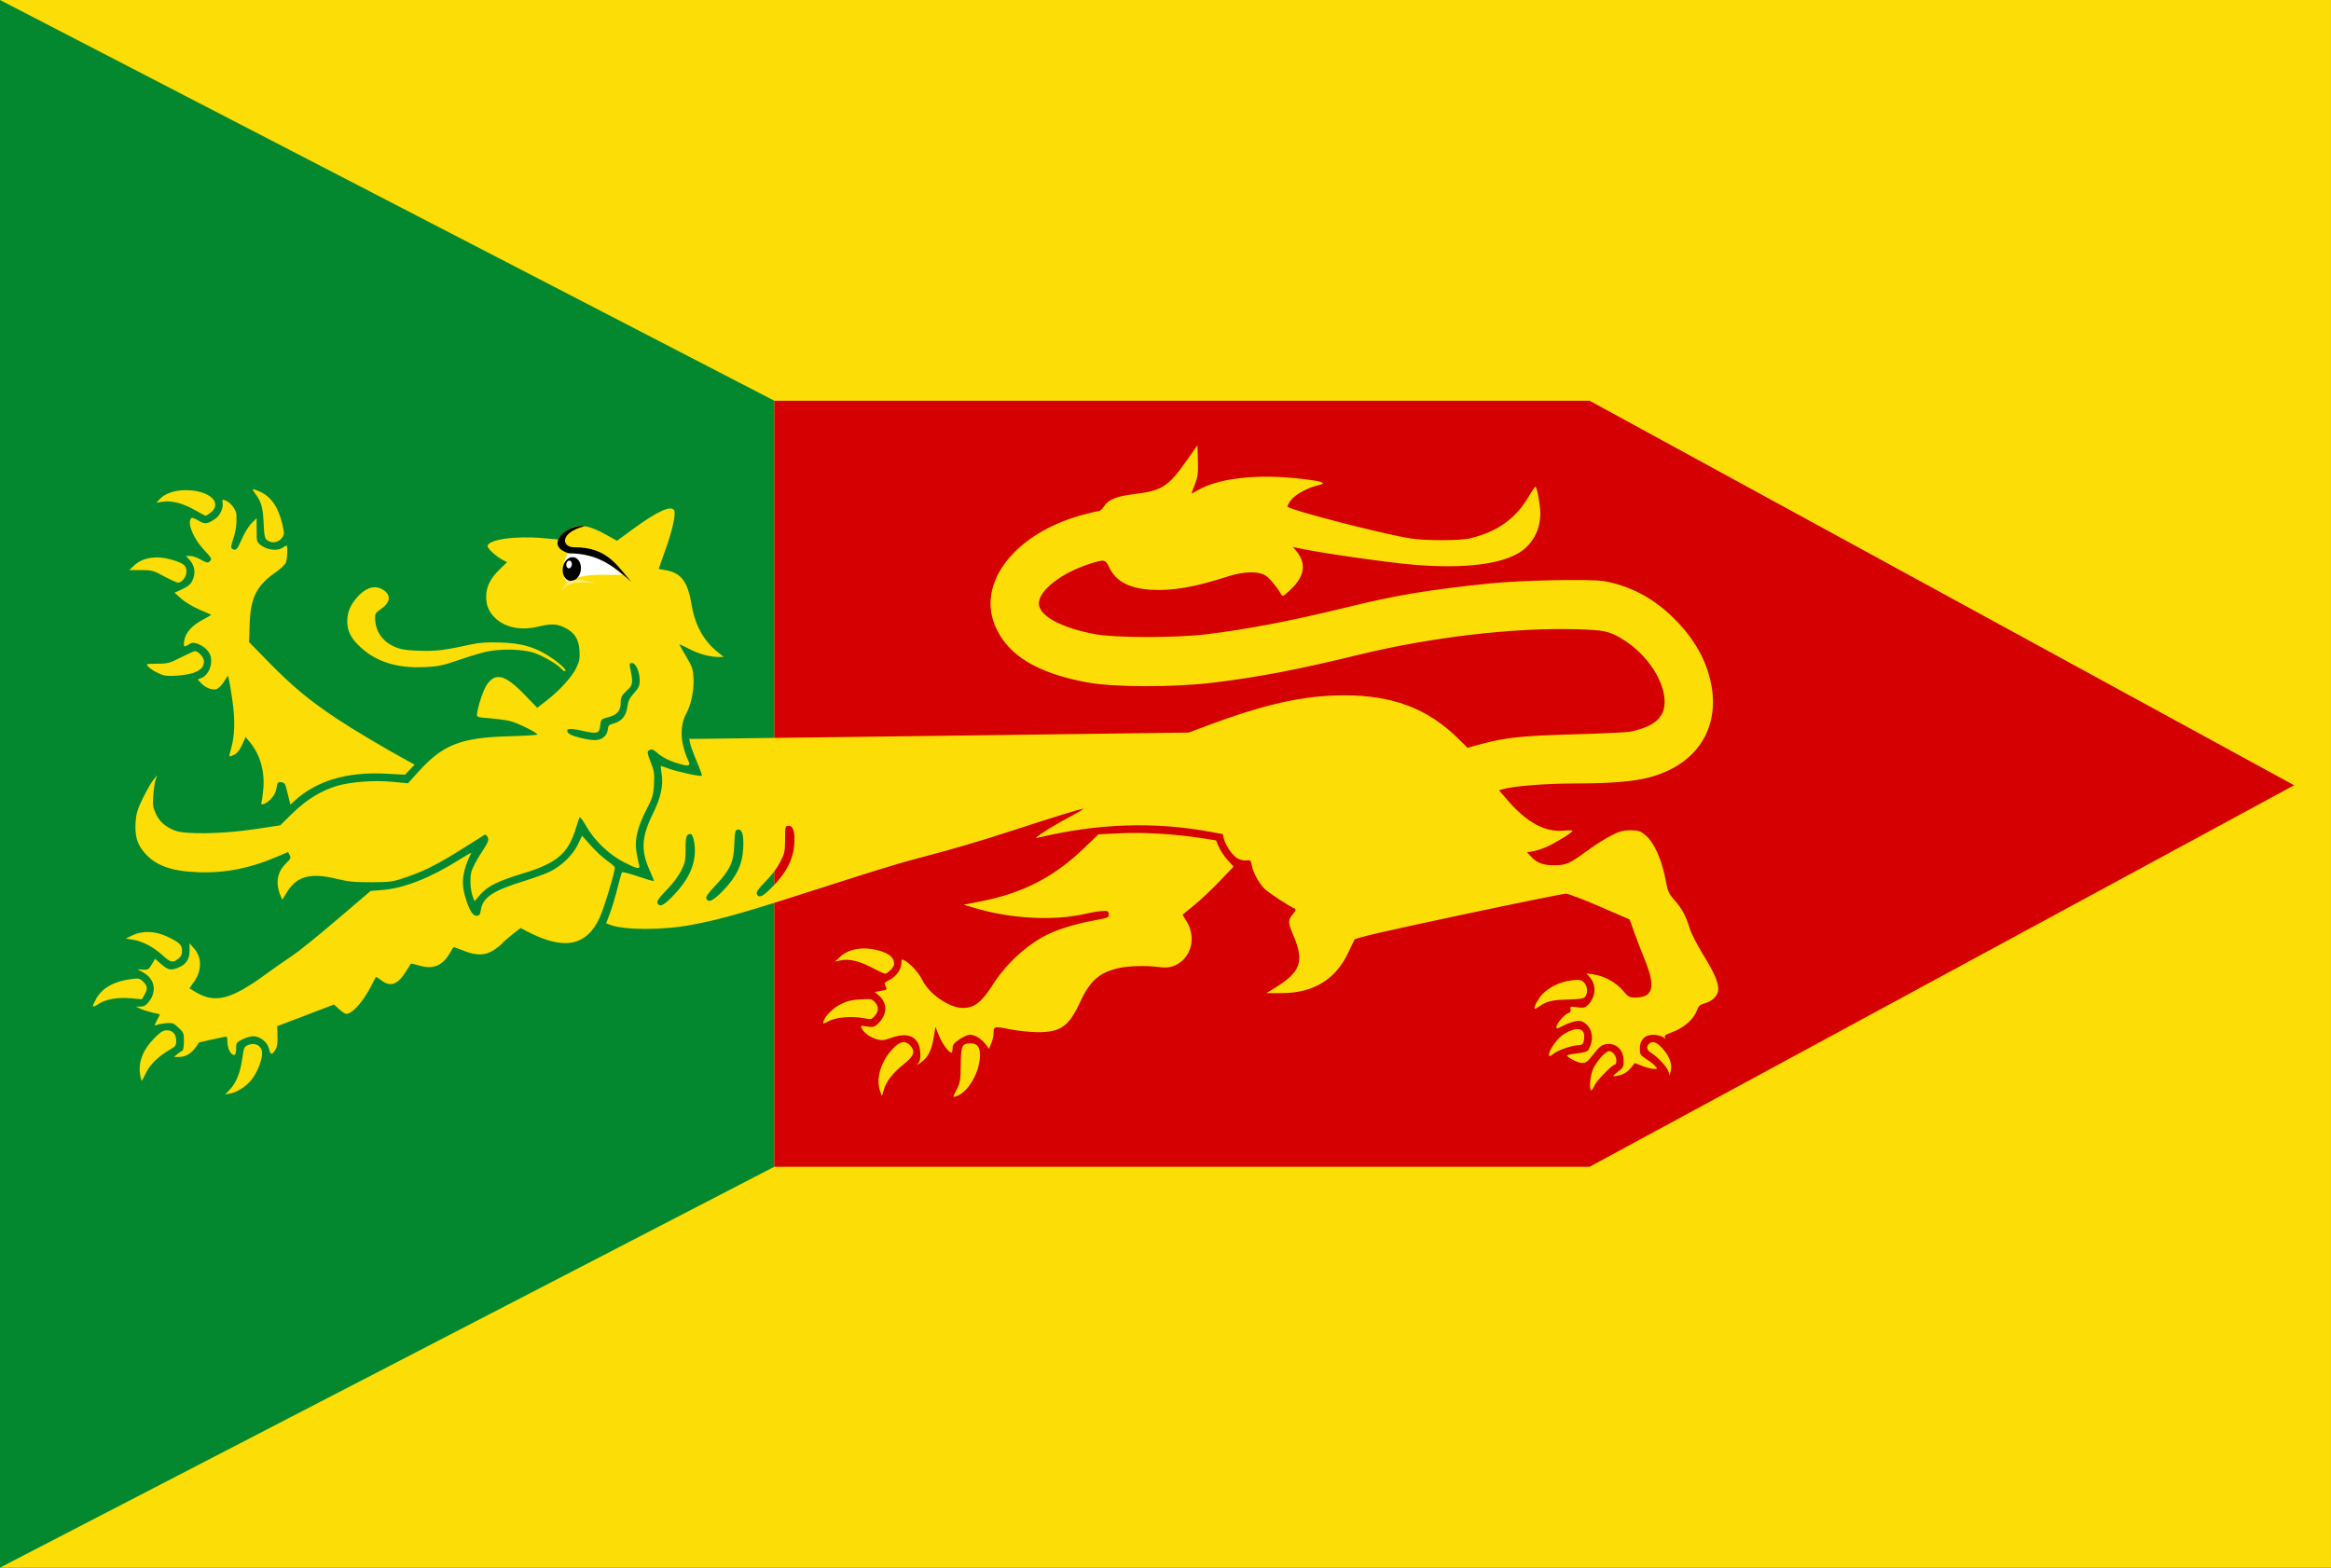 <?xml version="1.0" encoding="UTF-8" standalone="no"?>
<!-- Created with Inkscape (http://www.inkscape.org/) -->

<svg
   xmlns:dc="http://purl.org/dc/elements/1.1/"
   xmlns:cc="http://creativecommons.org/ns#"
   xmlns:rdf="http://www.w3.org/1999/02/22-rdf-syntax-ns#"
   xmlns:svg="http://www.w3.org/2000/svg"
   xmlns="http://www.w3.org/2000/svg"
   xmlns:sodipodi="http://sodipodi.sourceforge.net/DTD/sodipodi-0.dtd"
   xmlns:inkscape="http://www.inkscape.org/namespaces/inkscape"
   width="341.192"
   height="229.496"
   id="svg4200"
   version="1.1"
   inkscape:version="0.48.4 r9939"
   sodipodi:docname="Nieuw document 13">
  <rect width="100%" height="100%" fill="#333333" stroke="none"/>
  <defs
     id="defs4202" />
  <sodipodi:namedview
     id="base"
     pagecolor="#ffffff"
     bordercolor="#666666"
     borderopacity="1.0"
     inkscape:pageopacity="0.0"
     inkscape:pageshadow="2"
     inkscape:zoom="1.4"
     inkscape:cx="148.98817"
     inkscape:cy="116.99372"
     inkscape:document-units="px"
     inkscape:current-layer="layer1"
     showgrid="false"
     fit-margin-top="0"
     fit-margin-left="0"
     fit-margin-right="0"
     fit-margin-bottom="0"
     inkscape:window-width="1600"
     inkscape:window-height="837"
     inkscape:window-x="-8"
     inkscape:window-y="-8"
     inkscape:window-maximized="1" />
  <g
     inkscape:label="Laag 1"
     inkscape:groupmode="layer"
     id="layer1"
     transform="translate(-117.976,-223.328)">
    <rect
       style="fill:#fcdd05;fill-opacity:1;fill-rule:evenodd;stroke:none"
       id="rect4093-2"
       width="341.191"
       height="229.496"
       x="117.976"
       y="223.328" />
    <path
       style="fill:#04882f;fill-opacity:1;stroke:none"
       d="m 117.976,223.328 0,229.496 113.34,-58.684 0,-112.144 -113.34,-58.668 z"
       id="path4095-4"
       inkscape:connector-curvature="0" />
    <path
       style="fill:#d40001;fill-opacity:1;stroke:none"
       d="m 231.316,281.997 0,112.144 119.332,0 103.119,-55.852 -103.119,-56.292 z"
       id="path4097-5"
       inkscape:connector-curvature="0" />
    <path
       style="fill:#fcdd05;fill-opacity:1"
       d="m 257.999,382.833 c 0.532,-1.044 0.587,-1.37 0.603,-3.615 0.019,-2.768 0.171,-3.114 1.376,-3.149 1.135,-0.033 1.573,0.695 1.403,2.331 -0.251,2.405 -1.886,4.954 -3.489,5.437 -0.474,0.143 -0.473,0.134 0.107,-1.003 z m -11.287,-0.057 c -0.496,-1.801 0.303,-4.203 1.979,-5.952 1.019,-1.064 1.808,-1.205 2.501,-0.449 0.812,0.886 0.586,1.541 -0.958,2.775 -1.598,1.277 -2.576,2.544 -2.895,3.748 -0.122,0.46 -0.254,0.837 -0.293,0.837 -0.039,0 -0.19,-0.432 -0.335,-0.959 z m -95.09,0.058 c 0.945,-1.009 1.525,-2.454 1.811,-4.511 0.227,-1.629 0.284,-1.762 0.873,-2.01 0.844,-0.356 1.699,-0.038 1.964,0.73 0.268,0.775 -0.285,2.592 -1.22,4.005 -0.745,1.127 -2.167,2.128 -3.364,2.367 l -0.749,0.15 0.685,-0.731 z m 199.234,0.103 c -0.296,-0.302 -0.114,-2.18 0.303,-3.119 0.502,-1.131 1.834,-2.612 2.348,-2.612 0.514,0 1.06,0.709 1.06,1.378 0,0.32 -0.077,0.581 -0.171,0.581 -0.407,0 -2.703,2.339 -3.034,3.091 -0.2,0.454 -0.427,0.76 -0.505,0.681 z m -212.349,-2.156 c -0.356,-1.933 0.377,-3.804 2.197,-5.604 0.776,-0.768 1.193,-1.019 1.692,-1.019 0.85,-1.5e-4 1.371,0.591 1.371,1.555 0,0.658 -0.113,0.824 -0.85,1.245 -1.726,0.987 -2.947,2.156 -3.541,3.392 -0.32,0.665 -0.614,1.21 -0.654,1.21 -0.04,0 -0.137,-0.35 -0.216,-0.778 z m 216.241,-0.529 c 0.792,-0.583 0.888,-0.751 0.888,-1.545 0,-1.714 -1.145,-2.787 -2.664,-2.498 -0.578,0.11 -0.969,0.432 -1.747,1.44 -0.841,1.088 -1.109,1.298 -1.666,1.297 -0.712,-0.002 -2.458,-0.943 -2.13,-1.149 0.108,-0.068 0.799,-0.193 1.535,-0.278 1.024,-0.118 1.392,-0.256 1.568,-0.591 0.722,-1.372 0.587,-2.744 -0.358,-3.646 -0.83,-0.793 -1.725,-0.663 -4.221,0.613 -0.089,0.045 -0.161,-0.07 -0.161,-0.255 0,-0.449 1.198,-1.819 1.745,-1.995 0.305,-0.098 0.401,-0.269 0.323,-0.573 -0.103,-0.403 -0.038,-0.422 0.956,-0.283 0.874,0.122 1.146,0.076 1.505,-0.253 1.183,-1.089 1.387,-2.884 0.455,-4.01 l -0.58,-0.701 1.062,0.161 c 1.575,0.239 3.246,1.162 4.25,2.347 0.795,0.939 0.966,1.037 1.798,1.038 2.66,2.1e-4 3.052,-1.537 1.415,-5.551 -0.537,-1.317 -1.253,-3.178 -1.59,-4.136 l -0.614,-1.741 -4.346,-1.888 c -2.39,-1.038 -4.635,-1.891 -4.988,-1.895 -0.353,-0.004 -7.421,1.434 -15.707,3.194 -10.722,2.278 -15.115,3.295 -15.238,3.527 -0.095,0.18 -0.49,1.004 -0.878,1.833 -1.887,4.027 -5.117,6.004 -9.812,6.004 l -2.211,0 1.217,-0.746 c 3.819,-2.339 4.372,-3.908 2.722,-7.731 -0.796,-1.844 -0.803,-2.187 -0.063,-3.081 0.37,-0.447 0.492,-0.739 0.331,-0.793 -0.641,-0.217 -3.875,-2.324 -4.477,-2.917 -0.82,-0.807 -1.69,-2.419 -1.873,-3.469 -0.123,-0.708 -0.19,-0.77 -0.747,-0.687 -0.336,0.05 -0.918,-0.07 -1.294,-0.268 -0.746,-0.392 -1.839,-1.973 -2.054,-2.971 -0.075,-0.346 -0.152,-0.63 -0.172,-0.63 -0.02,-1.8e-4 -0.855,-0.15 -1.856,-0.332 -8.247,-1.505 -16.481,-1.214 -25.253,0.893 -0.785,0.188 1.852,-1.527 4.601,-2.994 1.295,-0.691 2.251,-1.258 2.124,-1.261 -0.356,-0.008 -4.143,1.156 -10.326,3.173 -5.223,1.704 -8.344,2.614 -15.231,4.444 -1.471,0.391 -5.709,1.688 -9.416,2.883 -14.784,4.764 -17.668,5.601 -22.364,6.492 -4.232,0.803 -9.882,0.794 -11.982,-0.018 l -0.524,-0.203 0.557,-1.477 c 0.306,-0.813 0.798,-2.457 1.093,-3.654 0.295,-1.197 0.598,-2.248 0.673,-2.336 0.076,-0.087 1.137,0.183 2.358,0.6 1.222,0.418 2.256,0.724 2.298,0.681 0.042,-0.043 -0.218,-0.719 -0.578,-1.502 -1.343,-2.92 -1.24,-4.94 0.425,-8.328 1.185,-2.412 1.562,-4.127 1.293,-5.877 -0.092,-0.599 -0.148,-1.111 -0.125,-1.138 0.024,-0.027 0.519,0.135 1.101,0.359 1.165,0.45 4.754,1.227 4.914,1.064 0.055,-0.057 -0.271,-0.977 -0.726,-2.044 -0.455,-1.068 -0.896,-2.26 -0.98,-2.649 l -0.152,-0.707 1.034,0.007 c 0.568,0.004 17.02,-0.203 36.559,-0.46 l 35.525,-0.467 2.782,-1.042 c 8.358,-3.132 14.057,-4.394 19.903,-4.409 7.219,-0.018 12.344,1.94 16.886,6.45 l 1.238,1.229 1.959,-0.535 c 3.528,-0.964 6.051,-1.228 13.73,-1.435 4.002,-0.108 7.71,-0.291 8.239,-0.407 3.454,-0.756 4.922,-2.058 4.922,-4.368 0,-3.008 -2.533,-6.854 -5.931,-9.008 -2.109,-1.337 -2.841,-1.498 -7.279,-1.608 -9.137,-0.226 -21.176,1.205 -31.625,3.759 -8.778,2.146 -14.444,3.233 -21.142,4.056 -5.761,0.708 -14.511,0.706 -18.431,-0.006 -7.439,-1.349 -11.797,-4.011 -13.593,-8.301 -2.663,-6.363 2.902,-13.487 12.661,-16.208 1.091,-0.304 2.176,-0.557 2.412,-0.562 0.24,-0.005 0.616,-0.308 0.856,-0.69 0.653,-1.04 1.763,-1.496 4.451,-1.827 4.063,-0.502 4.963,-1.081 7.692,-4.955 l 1.554,-2.205 0.061,2.234 c 0.053,1.946 -0.01,2.401 -0.457,3.537 -0.285,0.717 -0.493,1.304 -0.462,1.304 0.03,0 0.476,-0.239 0.992,-0.531 3.378,-1.915 9.686,-2.445 16.717,-1.406 1.713,0.253 1.947,0.487 0.749,0.749 -1.389,0.304 -3.299,1.343 -3.871,2.105 -0.312,0.416 -0.567,0.856 -0.567,0.977 0,0.428 13.453,3.927 17.977,4.676 2.155,0.357 7.29,0.35 8.774,-0.011 4.025,-0.979 6.679,-2.886 8.609,-6.185 0.475,-0.812 0.911,-1.429 0.968,-1.371 0.242,0.247 0.688,2.723 0.691,3.842 0.01,2.442 -1.081,4.526 -3.007,5.763 -2.738,1.758 -8.177,2.411 -15.31,1.837 -4.084,-0.329 -14.316,-1.807 -17.394,-2.514 l -0.51,-0.117 0.526,0.636 c 1.568,1.896 1.175,3.85 -1.196,5.938 -0.786,0.692 -0.849,0.711 -1.07,0.326 -0.529,-0.92 -1.556,-2.183 -2.119,-2.608 -1.02,-0.769 -3.241,-0.749 -5.714,0.053 -4.742,1.537 -7.995,2.104 -11.095,1.934 -3.284,-0.18 -5.242,-1.221 -6.239,-3.317 -0.54,-1.135 -0.664,-1.159 -2.706,-0.52 -4.191,1.313 -7.566,3.917 -7.566,5.838 0,1.801 3.231,3.565 8.252,4.504 2.94,0.55 11.89,0.55 16.36,0 6.042,-0.743 12.356,-1.958 20.331,-3.911 7.451,-1.825 12.066,-2.595 21.16,-3.531 4.482,-0.461 14.711,-0.664 16.612,-0.329 3.655,0.644 6.937,2.322 9.765,4.994 3.011,2.845 4.896,5.883 5.745,9.262 1.749,6.957 -1.731,12.613 -8.914,14.485 -2.353,0.613 -5.657,0.881 -10.878,0.881 -4.151,1.5e-4 -8.858,0.37 -10.459,0.823 l -0.616,0.174 1.17,1.365 c 2.875,3.353 5.534,4.801 8.339,4.543 0.685,-0.063 1.245,-0.051 1.244,0.028 0,0.234 -2.366,1.71 -3.69,2.305 -0.677,0.304 -1.621,0.617 -2.099,0.695 l -0.867,0.141 0.601,0.65 c 0.843,0.912 1.756,1.25 3.382,1.25 1.722,0 2.263,-0.235 4.708,-2.045 1.059,-0.784 2.639,-1.796 3.511,-2.248 1.327,-0.688 1.8,-0.823 2.906,-0.823 1.115,0 1.442,0.094 2.102,0.606 1.372,1.064 2.542,3.671 3.147,7.013 0.236,1.303 0.413,1.68 1.224,2.601 1.1,1.249 1.686,2.336 2.216,4.106 0.208,0.696 1.073,2.397 1.922,3.78 1.822,2.968 2.426,4.435 2.241,5.439 -0.152,0.825 -0.915,1.507 -2.024,1.811 -0.629,0.172 -0.84,0.372 -1.067,1.011 -0.443,1.246 -1.845,2.506 -3.48,3.127 -1.193,0.453 -1.387,0.595 -1.177,0.86 0.175,0.222 0.09,0.206 -0.278,-0.053 -0.298,-0.209 -0.933,-0.371 -1.455,-0.371 -1.24,0 -1.975,0.761 -1.975,2.045 0,0.817 0.08,0.944 0.927,1.489 0.51,0.328 1.102,0.793 1.317,1.034 0.382,0.429 0.378,0.439 -0.176,0.439 -0.311,0 -1.068,-0.194 -1.682,-0.431 l -1.116,-0.431 -0.608,0.75 c -0.357,0.441 -0.935,0.843 -1.401,0.974 -1.31,0.37 -1.439,0.261 -0.504,-0.428 z M 216.741,354.214 c 1.795,-1.922 2.719,-3.71 2.916,-5.642 0.144,-1.417 -0.197,-3.151 -0.619,-3.146 -0.598,0.008 -0.722,0.384 -0.713,2.173 0.01,1.622 -0.069,2.012 -0.625,3.156 -0.379,0.782 -1.213,1.899 -2.078,2.783 -1.365,1.395 -1.635,1.849 -1.302,2.187 0.385,0.391 1.005,0.005 2.421,-1.513 z m 7.066,-0.488 c 1.995,-2.066 2.83,-3.825 2.954,-6.222 0.096,-1.852 -0.131,-2.734 -0.702,-2.734 -0.474,0 -0.549,0.288 -0.61,2.33 -0.072,2.418 -0.653,3.657 -2.748,5.855 -1.034,1.085 -1.433,1.653 -1.338,1.905 0.265,0.702 0.999,0.361 2.443,-1.134 z m 7.391,-0.738 c 1.875,-1.947 2.833,-3.797 3.015,-5.823 0.172,-1.92 -0.101,-2.939 -0.789,-2.939 -0.513,0 -0.522,0.031 -0.532,1.959 -0.01,1.773 -0.076,2.09 -0.708,3.338 -0.413,0.816 -1.26,1.943 -2.076,2.761 -1.293,1.296 -1.578,1.788 -1.236,2.136 0.364,0.37 0.918,0.028 2.326,-1.433 z m 131.006,27.239 c -0.156,-0.63 -1.583,-2.178 -2.533,-2.749 -0.645,-0.388 -0.779,-0.885 -0.353,-1.318 0.512,-0.521 1.192,-0.276 2.079,0.749 0.982,1.135 1.376,2.272 1.121,3.238 l -0.172,0.649 -0.141,-0.57 z m -109.763,-1.324 c 0.36,-0.367 0.32,-2.031 -0.067,-2.793 -0.669,-1.316 -2.026,-1.563 -4.194,-0.761 -0.798,0.295 -1.153,0.32 -1.845,0.131 -0.957,-0.262 -1.866,-0.91 -2.22,-1.584 -0.226,-0.429 -0.196,-0.441 0.773,-0.293 0.877,0.134 1.076,0.088 1.541,-0.353 1.455,-1.383 1.504,-3.052 0.124,-4.238 l -0.542,-0.466 0.884,-0.152 c 0.971,-0.167 0.98,-0.177 0.665,-0.774 -0.187,-0.356 -0.095,-0.479 0.65,-0.865 0.98,-0.509 1.706,-1.552 1.707,-2.454 0,-0.547 0.044,-0.583 0.448,-0.363 0.944,0.514 2.063,1.756 2.656,2.947 0.982,1.975 3.929,3.994 5.843,4.004 1.734,0.009 2.747,-0.778 4.48,-3.478 1.935,-3.016 4.855,-5.7 7.869,-7.232 1.503,-0.764 4.141,-1.583 6.527,-2.027 2.555,-0.475 2.604,-0.496 2.526,-1.054 -0.057,-0.405 -0.184,-0.454 -1.028,-0.393 -0.53,0.038 -1.589,0.215 -2.354,0.394 -4.604,1.075 -10.848,0.752 -16.233,-0.839 l -1.62,-0.479 2.56,-0.508 c 6.157,-1.223 10.665,-3.55 15.045,-7.767 l 2.11,-2.031 3.111,-0.158 c 3.363,-0.171 8.176,0.11 11.901,0.694 l 2.214,0.347 0.397,0.942 c 0.218,0.518 0.796,1.382 1.283,1.92 l 0.886,0.978 -2.033,2.131 c -1.118,1.172 -2.801,2.758 -3.74,3.523 l -1.707,1.392 0.594,0.952 c 1.572,2.522 0.58,5.725 -2.047,6.607 -0.545,0.183 -1.213,0.213 -2.105,0.093 -1.72,-0.23 -4.198,-0.173 -5.636,0.131 -2.889,0.61 -4.338,1.849 -5.74,4.909 -1.675,3.654 -2.902,4.531 -6.302,4.501 -1.118,-0.01 -2.968,-0.207 -4.11,-0.44 -2.254,-0.458 -2.31,-0.44 -2.31,0.731 0,0.293 -0.149,0.896 -0.331,1.338 l -0.331,0.805 -0.544,-0.707 c -0.622,-0.809 -1.537,-1.352 -2.278,-1.352 -0.28,0 -0.959,0.303 -1.509,0.674 -0.809,0.545 -1,0.794 -1,1.306 0,0.348 -0.078,0.633 -0.174,0.633 -0.399,0 -1.351,-1.3 -1.83,-2.497 l -0.513,-1.284 -0.147,0.965 c -0.321,2.107 -0.744,3.192 -1.516,3.881 -0.722,0.645 -1.324,0.963 -0.785,0.415 z m -108.51,-1.253 c 0.267,-0.226 0.593,-0.448 0.726,-0.493 0.143,-0.049 0.242,-0.604 0.242,-1.361 0,-1.199 -0.05,-1.326 -0.798,-2.023 -0.717,-0.668 -0.899,-0.734 -1.796,-0.654 -0.549,0.05 -1.176,0.17 -1.393,0.269 -0.37,0.168 -0.368,0.125 0.041,-0.691 l 0.436,-0.87 -1.112,-0.262 c -0.612,-0.144 -1.401,-0.395 -1.754,-0.558 l -0.642,-0.297 0.685,-0.018 c 0.518,-0.013 0.822,-0.201 1.25,-0.771 1.162,-1.549 0.785,-3.311 -0.909,-4.245 l -0.812,-0.448 0.808,0.052 c 0.727,0.046 0.856,-0.03 1.293,-0.765 l 0.485,-0.817 0.94,0.818 c 1.014,0.882 1.483,0.943 2.722,0.352 0.954,-0.455 1.406,-1.251 1.387,-2.444 l -0.016,-1.001 0.618,0.696 c 1.221,1.374 1.232,3.255 0.03,4.958 l -0.667,0.945 0.934,0.557 c 2.822,1.682 5.163,1.089 10.193,-2.58 1.354,-0.988 3.135,-2.235 3.959,-2.772 0.824,-0.537 3.737,-2.886 6.472,-5.221 l 4.974,-4.245 1.66,-0.131 c 3.226,-0.255 7.096,-1.778 11.367,-4.473 0.978,-0.617 1.742,-1.048 1.697,-0.958 -1.246,2.528 -1.501,4.253 -0.925,6.268 0.574,2.008 1.107,2.929 1.696,2.929 0.421,0 0.525,-0.141 0.639,-0.865 0.288,-1.831 1.767,-2.813 6.381,-4.235 1.376,-0.424 3.047,-1.034 3.713,-1.354 1.701,-0.819 3.39,-2.459 4.115,-3.997 l 0.6,-1.271 1.303,1.462 c 0.717,0.804 1.794,1.801 2.394,2.215 0.6,0.414 1.093,0.859 1.096,0.988 0.017,0.698 -1.611,6.064 -2.247,7.409 -1.963,4.151 -5.262,4.732 -10.69,1.885 l -0.85,-0.446 -1.192,0.933 c -0.656,0.513 -1.333,1.107 -1.504,1.319 -0.171,0.212 -0.74,0.662 -1.263,1.001 -1.242,0.804 -2.543,0.819 -4.431,0.051 -0.764,-0.311 -1.414,-0.531 -1.444,-0.49 -0.03,0.042 -0.27,0.439 -0.532,0.883 -1.088,1.841 -2.452,2.394 -4.447,1.804 -0.654,-0.193 -1.214,-0.321 -1.244,-0.284 -0.031,0.037 -0.319,0.498 -0.641,1.024 -1.261,2.058 -2.334,2.47 -3.692,1.416 -0.401,-0.311 -0.76,-0.532 -0.796,-0.49 -0.037,0.042 -0.285,0.517 -0.551,1.056 -1.214,2.454 -2.863,4.35 -3.787,4.353 -0.143,0 -0.606,-0.308 -1.029,-0.686 l -0.769,-0.687 -4.152,1.587 -4.152,1.587 0.043,1.452 c 0.032,1.077 -0.054,1.603 -0.335,2.038 -0.505,0.784 -0.683,0.741 -0.919,-0.222 -0.235,-0.957 -1.315,-1.803 -2.302,-1.803 -0.357,0 -1.065,0.205 -1.573,0.455 -0.852,0.419 -0.924,0.52 -0.924,1.293 0,0.461 -0.077,0.887 -0.171,0.946 -0.473,0.297 -1.113,-0.807 -1.113,-1.922 0,-0.698 -0.051,-0.768 -0.482,-0.667 -0.265,0.063 -1.198,0.263 -2.075,0.445 -0.876,0.182 -1.606,0.354 -1.621,0.38 -0.824,1.436 -1.775,2.121 -2.928,2.109 l -0.706,-0.007 0.484,-0.411 z m 200.791,0.026 c 0,-0.702 1.336,-2.498 2.247,-3.021 1.754,-1.006 2.889,-0.856 2.889,0.382 0,0.921 -0.211,1.297 -0.727,1.297 -0.935,0 -3.019,0.685 -3.705,1.218 -0.654,0.508 -0.704,0.516 -0.704,0.124 z m -106.216,-4.804 c 0.203,-0.789 1.38,-1.962 2.557,-2.548 0.889,-0.443 1.621,-0.62 2.853,-0.693 1.519,-0.089 1.694,-0.056 2.116,0.405 0.592,0.646 0.584,1.344 -0.021,2.031 -0.46,0.522 -0.535,0.536 -1.659,0.316 -1.678,-0.328 -3.986,-0.134 -5.061,0.426 -0.83,0.433 -0.881,0.437 -0.785,0.062 z m 104.076,-2.049 c 0,-0.174 0.313,-0.792 0.696,-1.374 0.879,-1.335 2.832,-2.397 4.79,-2.604 1.156,-0.122 1.367,-0.084 1.766,0.322 0.505,0.514 0.593,1.489 0.185,2.055 -0.218,0.303 -0.7,0.384 -2.622,0.439 -2.345,0.067 -3.016,0.237 -4.227,1.073 -0.475,0.328 -0.589,0.345 -0.589,0.09 z m -211.013,-0.19 c 0,-0.136 0.235,-0.654 0.521,-1.152 0.886,-1.538 2.642,-2.51 5.091,-2.818 1.128,-0.142 1.269,-0.11 1.766,0.395 0.638,0.649 0.671,1.036 0.166,1.913 l -0.374,0.649 -1.635,-0.146 c -1.964,-0.176 -3.711,0.147 -4.775,0.881 -0.418,0.288 -0.76,0.414 -0.76,0.278 z m 114.065,-5.628 c -1.873,-0.993 -3.405,-1.352 -4.612,-1.078 l -0.843,0.191 0.782,-0.733 c 1.357,-1.272 3.739,-1.567 6.101,-0.755 1.276,0.438 1.784,0.968 1.784,1.861 0,0.407 -0.954,1.4 -1.328,1.381 -0.152,-0.007 -1,-0.398 -1.884,-0.866 z m -103.899,-1.859 c -1.287,-1.177 -2.904,-2.02 -4.312,-2.248 l -1.038,-0.168 0.963,-0.465 c 1.493,-0.721 3.381,-0.649 5.136,0.195 1.795,0.863 2.14,1.197 2.14,2.07 0,0.51 -0.16,0.84 -0.564,1.163 -0.796,0.637 -1.113,0.562 -2.325,-0.547 z m 45.463,-8.5 c -0.381,-1.004 -0.48,-2.728 -0.216,-3.724 0.135,-0.508 0.777,-1.73 1.426,-2.717 1.026,-1.558 1.151,-1.861 0.955,-2.3 -0.142,-0.318 -0.326,-0.446 -0.493,-0.345 -0.147,0.088 -1.387,0.871 -2.756,1.739 -3.796,2.406 -5.846,3.467 -8.425,4.36 -2.267,0.785 -2.465,0.816 -5.35,0.827 -2.442,0.01 -3.389,-0.084 -5.121,-0.505 -3.809,-0.926 -5.812,-0.381 -7.252,1.974 l -0.672,1.1 -0.263,-0.626 c -0.759,-1.807 -0.484,-3.445 0.783,-4.672 0.7,-0.678 0.775,-0.841 0.566,-1.239 l -0.241,-0.458 -1.497,0.643 c -4.074,1.75 -7.773,2.476 -11.77,2.312 -3.889,-0.16 -6.137,-0.989 -7.756,-2.859 -1.073,-1.24 -1.43,-2.485 -1.288,-4.498 0.09,-1.267 0.283,-1.895 1.09,-3.535 0.54,-1.096 1.226,-2.287 1.526,-2.647 l 0.544,-0.653 -0.224,0.639 c -0.123,0.351 -0.28,1.38 -0.348,2.286 -0.107,1.42 -0.058,1.79 0.36,2.692 0.541,1.17 1.388,1.92 2.795,2.479 1.506,0.598 7.009,0.502 11.711,-0.203 l 3.7,-0.555 1.864,-1.823 c 1.996,-1.952 4.205,-3.3 6.506,-3.968 2.032,-0.59 5.408,-0.839 8.015,-0.591 l 2.322,0.221 1.578,-1.741 c 3.551,-3.917 6.181,-4.946 13.135,-5.141 2.325,-0.065 4.226,-0.179 4.225,-0.254 0,-0.276 -2.925,-1.723 -3.99,-1.976 -0.606,-0.144 -1.954,-0.327 -2.996,-0.408 -1.861,-0.144 -1.893,-0.156 -1.831,-0.691 0.127,-1.098 0.901,-3.42 1.383,-4.149 1.275,-1.927 2.694,-1.577 5.547,1.369 l 1.879,1.941 1.342,-1.042 c 1.931,-1.499 3.732,-3.48 4.37,-4.807 0.463,-0.963 0.539,-1.374 0.466,-2.538 -0.106,-1.694 -0.748,-2.679 -2.197,-3.371 -1.162,-0.556 -1.966,-0.58 -3.906,-0.117 -2.491,0.595 -4.789,0.122 -6.245,-1.284 -0.922,-0.89 -1.313,-1.83 -1.307,-3.138 0.01,-1.427 0.595,-2.625 1.928,-3.925 l 1.126,-1.098 -0.67,-0.353 c -0.924,-0.486 -2.175,-1.633 -2.175,-1.994 0,-0.949 4.002,-1.538 8.018,-1.181 l 2.346,0.209 0.813,-0.861 c 1.455,-1.54 3.123,-1.52 6.009,0.075 l 1.754,0.969 2.354,-1.727 c 3.605,-2.645 5.691,-3.568 6.031,-2.667 0.227,0.603 -0.345,3.1 -1.336,5.825 -0.523,1.438 -0.951,2.639 -0.951,2.668 0,0.029 0.418,0.117 0.929,0.195 2.317,0.353 3.315,1.642 3.874,5 0.516,3.102 1.811,5.424 3.971,7.119 l 0.749,0.588 -0.666,0.01 c -1.305,0.02 -2.993,-0.437 -4.439,-1.203 -0.807,-0.427 -1.433,-0.696 -1.391,-0.598 0.043,0.098 0.509,0.91 1.038,1.803 0.854,1.443 0.97,1.796 1.037,3.156 0.083,1.679 -0.372,3.897 -1.038,5.06 -0.69,1.204 -0.895,2.968 -0.531,4.564 0.175,0.767 0.463,1.68 0.64,2.028 0.641,1.261 0.382,1.346 -1.873,0.607 -0.836,-0.274 -1.832,-0.793 -2.296,-1.197 -0.876,-0.762 -1.016,-0.812 -1.472,-0.518 -0.239,0.154 -0.185,0.461 0.292,1.674 0.511,1.299 0.573,1.706 0.491,3.237 -0.083,1.567 -0.198,1.957 -1.093,3.71 -1.356,2.656 -1.782,4.471 -1.471,6.26 0.13,0.747 0.299,1.579 0.377,1.848 0.204,0.709 -0.216,0.635 -2.232,-0.391 -2.139,-1.089 -4.335,-3.191 -5.501,-5.267 -0.454,-0.807 -0.883,-1.395 -0.954,-1.306 -0.071,0.089 -0.303,0.749 -0.516,1.468 -1.13,3.818 -2.763,5.23 -7.826,6.764 -3.611,1.094 -5.141,1.852 -6.194,3.069 l -0.86,0.993 -0.236,-0.624 z m 19.126,-23.377 c 0.34,-0.272 0.576,-0.704 0.617,-1.13 0.056,-0.585 0.18,-0.719 0.816,-0.883 1.183,-0.305 1.868,-1.115 2.042,-2.414 0.117,-0.879 0.327,-1.315 0.98,-2.039 0.707,-0.783 0.831,-1.066 0.831,-1.897 0,-1.238 -0.576,-2.516 -1.134,-2.516 -0.353,0 -0.392,0.103 -0.268,0.707 0.462,2.251 0.431,2.457 -0.504,3.352 -0.751,0.719 -0.876,0.966 -0.876,1.739 0,1.195 -0.518,1.8 -1.828,2.137 -1.044,0.268 -1.063,0.289 -1.168,1.23 -0.132,1.176 -0.422,1.256 -2.708,0.739 -1.794,-0.406 -2.358,-0.331 -2.029,0.27 0.128,0.235 0.776,0.524 1.67,0.746 2.007,0.499 2.896,0.488 3.559,-0.042 z m -50.069,9.482 c 0.066,-0.175 0.184,-1.035 0.262,-1.91 0.233,-2.618 -0.474,-5.072 -1.984,-6.883 l -0.61,-0.731 -0.496,1.117 c -0.325,0.732 -0.718,1.233 -1.139,1.455 -0.353,0.186 -0.678,0.302 -0.722,0.257 -0.043,-0.044 0.06,-0.552 0.231,-1.129 0.54,-1.825 0.611,-4.152 0.213,-6.942 -0.202,-1.413 -0.436,-2.833 -0.521,-3.156 l -0.154,-0.588 -0.604,0.929 c -0.332,0.511 -0.833,0.987 -1.112,1.058 -0.636,0.162 -1.594,-0.23 -2.222,-0.91 l -0.48,-0.52 0.566,-0.219 c 1.135,-0.439 1.784,-2.401 1.177,-3.555 -0.338,-0.642 -1.017,-1.187 -1.829,-1.47 -0.558,-0.194 -0.785,-0.17 -1.237,0.131 -0.699,0.466 -0.819,0.339 -0.632,-0.673 0.203,-1.102 1.194,-2.182 2.717,-2.965 0.699,-0.359 1.237,-0.684 1.196,-0.722 -0.041,-0.038 -0.815,-0.381 -1.72,-0.762 -0.904,-0.381 -2.09,-1.091 -2.634,-1.578 l -0.989,-0.886 0.918,-0.418 c 1.242,-0.566 1.637,-0.969 1.892,-1.931 0.247,-0.933 0.019,-1.767 -0.697,-2.544 l -0.451,-0.49 0.626,0.003 c 0.344,0.002 1.048,0.248 1.563,0.548 0.721,0.419 1.005,0.488 1.23,0.297 0.443,-0.374 0.382,-0.51 -0.771,-1.733 -1.49,-1.581 -2.434,-3.773 -1.952,-4.535 0.159,-0.252 0.354,-0.21 1.123,0.241 1.002,0.588 1.297,0.55 2.578,-0.335 0.631,-0.436 1.134,-1.665 0.959,-2.346 -0.091,-0.356 -0.03,-0.407 0.353,-0.295 0.751,0.218 1.637,1.336 1.678,2.118 0.07,1.325 -0.069,2.363 -0.483,3.587 -0.325,0.962 -0.356,1.262 -0.145,1.399 0.541,0.35 0.74,0.15 1.419,-1.42 0.38,-0.88 1.024,-1.928 1.43,-2.328 l 0.738,-0.728 0,1.743 c 0,1.703 0.016,1.755 0.674,2.25 0.882,0.663 2.349,0.838 3.06,0.365 0.292,-0.195 0.583,-0.354 0.646,-0.354 0.194,0 0.126,1.899 -0.089,2.473 -0.112,0.298 -0.765,0.931 -1.452,1.406 -2.855,1.972 -3.738,3.733 -3.864,7.707 l -0.081,2.553 2.96,3.023 c 3.371,3.443 5.909,5.547 9.846,8.165 2.423,1.611 6.958,4.312 10.294,6.131 l 1.129,0.616 -0.701,0.738 -0.702,0.738 -2.782,-0.147 c -5.73,-0.304 -10.186,1.024 -13.414,3.997 l -0.573,0.528 -0.216,-0.842 c -0.119,-0.463 -0.3,-1.185 -0.402,-1.604 -0.145,-0.593 -0.307,-0.776 -0.733,-0.828 -0.491,-0.059 -0.561,0.026 -0.69,0.845 -0.097,0.62 -0.373,1.145 -0.864,1.644 -0.74,0.752 -1.554,1.006 -1.331,0.414 z m -14.414,-18.591 c -0.869,-0.292 -1.793,-0.825 -2.178,-1.258 -0.346,-0.389 -0.301,-0.403 1.301,-0.403 1.522,0 1.812,-0.077 3.495,-0.925 1.01,-0.509 1.928,-0.925 2.042,-0.925 0.503,0 1.333,0.929 1.327,1.485 -0.01,0.823 -0.428,1.289 -1.514,1.685 -1.1,0.402 -3.701,0.6 -4.473,0.341 z m 58.397,-0.83 c -0.567,-0.703 -2.846,-2.04 -4.205,-2.467 -1.659,-0.521 -4.806,-0.577 -6.895,-0.122 -0.765,0.167 -2.595,0.719 -4.066,1.228 -2.351,0.813 -2.965,0.937 -5.062,1.026 -3.931,0.166 -6.928,-0.771 -9.234,-2.889 -1.431,-1.314 -1.969,-2.364 -1.969,-3.843 0,-1.431 0.554,-2.624 1.793,-3.861 1.16,-1.158 2.384,-1.409 3.473,-0.713 1.203,0.769 1.044,1.891 -0.403,2.846 -0.637,0.42 -0.797,0.661 -0.796,1.197 0,1.936 1.017,3.465 2.833,4.273 0.897,0.399 1.625,0.519 3.586,0.593 2.447,0.092 3.804,-0.074 7.704,-0.938 1.176,-0.261 2.321,-0.332 4.28,-0.266 2.976,0.1 4.831,0.612 6.92,1.91 1.439,0.894 2.789,2.099 2.533,2.26 -0.111,0.07 -0.333,-0.036 -0.494,-0.235 z m -58.255,-13.637 c -1.566,-0.846 -1.795,-0.908 -3.383,-0.908 l -1.703,0 0.741,-0.692 c 1.253,-1.17 3.29,-1.471 5.504,-0.814 1.724,0.512 2.125,0.836 2.125,1.719 0,0.801 -0.667,1.65 -1.271,1.619 -0.184,-0.009 -1.09,-0.426 -2.014,-0.925 z m 15.137,-5.246 c -0.397,-0.286 -0.466,-0.601 -0.559,-2.565 -0.109,-2.307 -0.315,-3.035 -1.2,-4.253 -0.586,-0.806 -0.54,-0.836 0.56,-0.37 1.702,0.722 2.805,2.292 3.379,4.812 0.316,1.387 0.312,1.485 -0.076,2.018 -0.484,0.662 -1.452,0.827 -2.104,0.358 z m -10.626,-4.453 c -1.715,-0.98 -3.452,-1.427 -4.713,-1.213 l -0.901,0.153 0.403,-0.456 c 0.776,-0.88 2.179,-1.388 3.835,-1.39 3.607,-0.004 5.605,1.932 3.524,3.415 -0.261,0.186 -0.525,0.334 -0.587,0.328 -0.062,-0.005 -0.765,-0.382 -1.562,-0.837 z"
       id="path4038-8-2"
       inkscape:connector-curvature="0" />
    <g
       transform="matrix(0.087,0.018,-0.018,0.089,175.51,260.349)"
       id="layer1-8-1-9"
       inkscape:label="Laag 1"
       inkscape:transform-center-x="3.1346249"
       inkscape:transform-center-y="-1.5392248">
      <path
         sodipodi:nodetypes="cccc"
         inkscape:connector-curvature="0"
         id="path4875-2-6-9-2-9"
         d="m 380.514,417.937 c -6.847,16.743 -2.105,37.692 7.796,44.773 25.826,-21.223 57.217,-22.12 86.838,-29.49 -28.547,-16.81 -61.97,-26.417 -94.635,-15.284 z"
         style="fill:#ffffff;stroke:none" />
      <path
         transform="matrix(2.796,-0.968,0.479,2.135,-11592.069,14922.461)"
         d="m 5060.612,-4490.85 c 0,4.812 -2.304,8.713 -5.146,8.713 -2.842,0 -5.146,-3.901 -5.146,-8.713 0,-4.812 2.304,-8.713 5.146,-8.713 2.842,0 5.146,3.901 5.146,8.713 z"
         sodipodi:ry="8.7125654"
         sodipodi:rx="5.1454644"
         sodipodi:cy="-4490.8501"
         sodipodi:cx="5055.4663"
         id="path4877-0-6-4-1-8"
         style="fill:#000000;fill-opacity:1;fill-rule:evenodd;stroke:none"
         sodipodi:type="arc" />
      <path
         d="m 5055.182,-4492.428 c 0,1.534 -0.961,2.778 -2.147,2.778 -1.185,0 -2.147,-1.244 -2.147,-2.778 0,-1.534 0.961,-2.778 2.147,-2.778 1.186,0 2.147,1.244 2.147,2.778 z"
         sodipodi:ry="2.7779195"
         sodipodi:rx="2.1465743"
         sodipodi:cy="-4492.4282"
         sodipodi:cx="5053.0356"
         id="path4879-9-18-7-4-3"
         style="fill:#ffffff;fill-opacity:1;fill-rule:evenodd;stroke:none"
         sodipodi:type="arc"
         transform="matrix(2.062,-0.714,0.486,2.167,-7850.023,13777.424)" />
      <path
         sodipodi:nodetypes="ccccc"
         inkscape:connector-curvature="0"
         id="path4881-7-4-8-9-8"
         d="m 398.583,368.979 c -26.937,0.269 -61.821,44.382 -16.643,47.884 50.128,-9.696 80.163,8.056 110.781,25.012 -27.919,-19.923 -49.53,-47.374 -103.395,-36.331 -20.82,4.827 -30.068,-17.912 9.26,-36.568 z"
         style="fill:#000000;stroke:none" />
      <path
         sodipodi:nodetypes="ccc"
         inkscape:connector-curvature="0"
         id="path4883-3-9-3-8-6"
         d="m 382.238,480.142 c 3.537,-27.971 29.22,-25.612 53.483,-25.196 -22.139,3.507 -46.483,4.514 -53.483,25.196 z"
         style="fill:#ffffff;fill-opacity:0.462;stroke:none" />
    </g>
  </g>
</svg>

